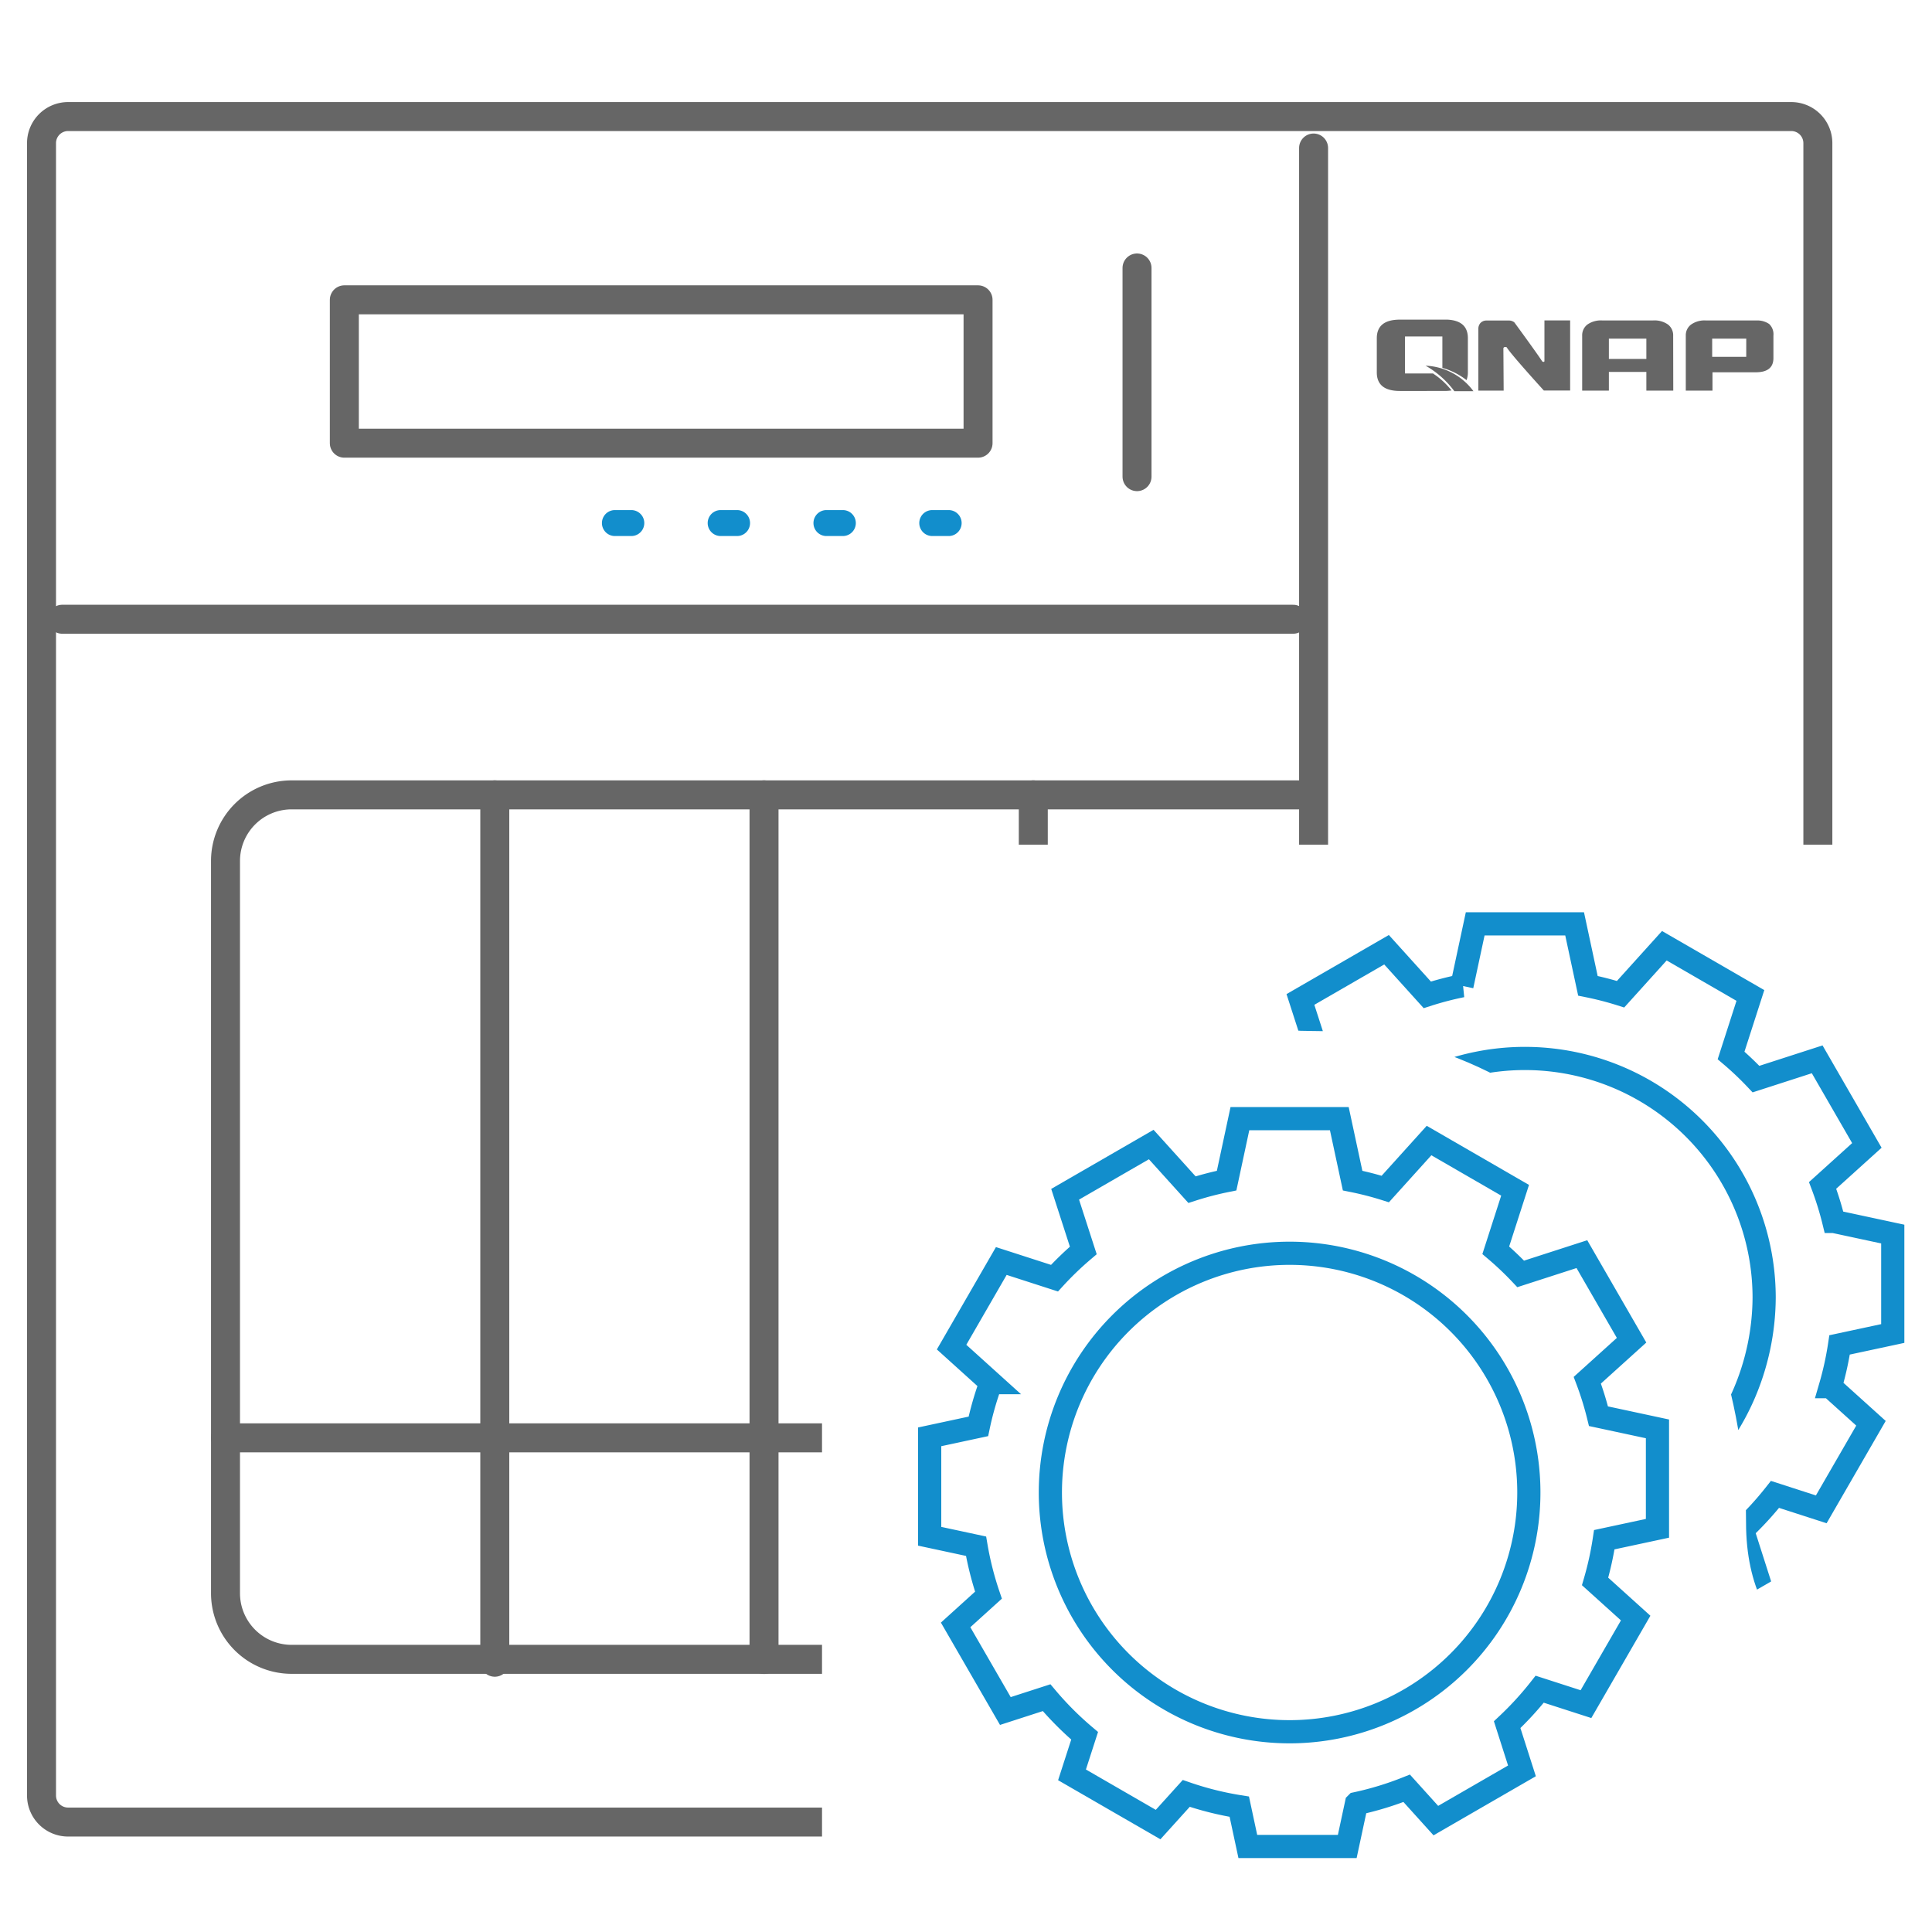 <svg xmlns="http://www.w3.org/2000/svg" xmlns:xlink="http://www.w3.org/1999/xlink" width="100" height="100" viewBox="0 0 100 100">
  <defs>
    <clipPath id="clip-path">
      <rect id="矩形_498" data-name="矩形 498" width="100" height="100" transform="translate(1338 3461)" fill="none"/>
    </clipPath>
    <clipPath id="clip-path-2">
      <path id="路径_15378" data-name="路径 15378" d="M21.395,3.322c13.271,0,22.449,12.181,22.449,25.452s20.393,9.327,19.6-7.9S60.6-8.218,47.321-9.483,8.124,3.322,21.395,3.322Z" transform="translate(-17.717 9.564)" fill="none" stroke="#707070" stroke-width="1"/>
    </clipPath>
    <clipPath id="clip-path-3">
      <path id="路径_15379" data-name="路径 15379" d="M4120.293,4113.793h56.912V4067H4073.5v103.074h46.794Z" transform="translate(-4073.5 -4066.999)" fill="none" stroke="#707070" stroke-width="1"/>
    </clipPath>
  </defs>
  <g id="蒙版组_16" data-name="蒙版组 16" transform="translate(-1338 -3461)" clip-path="url(#clip-path)">
    <g id="组_3544" data-name="组 3544" transform="translate(-2739.746 -609.074)">
      <g id="组_3542" data-name="组 3542" transform="translate(4125.865 4110.552)">
        <g id="icon-0199-" transform="translate(0 17.424)">
          <g id="组_3539" data-name="组 3539" transform="translate(0 0)">
            <path id="路径_15377" data-name="路径 15377" d="M38.179,21.711l0-5.147-3.053-.655a16.132,16.132,0,0,0-.578-1.863l2.291-2.07L34.267,7.52,31.1,8.543a16.279,16.279,0,0,0-1.29-1.224l1-3.105L26.356,1.64,24.091,4.149A16.284,16.284,0,0,0,22.4,3.714L21.712.508H16.566l-.687,3.206a16.416,16.416,0,0,0-1.793.468L11.977,1.847,7.52,4.421l.94,2.907A16.609,16.609,0,0,0,6.969,8.764L4.216,7.875,1.643,12.332l2.037,1.84a16.233,16.233,0,0,0-.651,2.263l-2.52.541v5.147l2.4.515a16.443,16.443,0,0,0,.643,2.534l-1.7,1.539,2.574,4.457,2.135-.69A16.546,16.546,0,0,0,8.529,32.45l-.653,2.022,4.456,2.573,1.457-1.612a16.288,16.288,0,0,0,2.746.687l.441,2.059h5.147l.476-2.22a16.324,16.324,0,0,0,2.6-.791l1.509,1.672,4.457-2.574L30.4,31.875a16.619,16.619,0,0,0,1.684-1.836l2.394.773,2.573-4.455-2.1-1.895a16.512,16.512,0,0,0,.476-2.161Zm-6.657-1.852A12.383,12.383,0,1,1,19.14,7.475,12.383,12.383,0,0,1,31.522,19.859Z" transform="translate(-0.508 -0.508)" fill="none" stroke="#128ecc" stroke-miterlimit="10" stroke-width="1.2"/>
          </g>
        </g>
        <g id="蒙版组_13" data-name="蒙版组 13" transform="translate(16.129 0)" clip-path="url(#clip-path-2)">
          <g id="icon-0199--2" data-name="icon-0199-" transform="translate(-3.95 7.341)">
            <g id="组_3539-2" data-name="组 3539" transform="translate(0 0)">
              <path id="路径_15377-2" data-name="路径 15377" d="M38.179,21.711l0-5.147-3.053-.655a16.132,16.132,0,0,0-.578-1.863l2.291-2.07L34.267,7.52,31.1,8.543a16.279,16.279,0,0,0-1.29-1.224l1-3.105L26.356,1.64,24.091,4.149A16.284,16.284,0,0,0,22.4,3.714L21.712.508H16.566l-.687,3.206a16.416,16.416,0,0,0-1.793.468L11.977,1.847,7.52,4.421l.94,2.907A16.609,16.609,0,0,0,6.969,8.764L4.216,7.875,1.643,12.332l2.037,1.84a16.233,16.233,0,0,0-.651,2.263l-2.52.541v5.147l2.4.515a16.443,16.443,0,0,0,.643,2.534l-1.7,1.539,2.574,4.457,2.135-.69A16.546,16.546,0,0,0,8.529,32.45l-.653,2.022,4.456,2.573,1.457-1.612a16.288,16.288,0,0,0,2.746.687l.441,2.059h5.147l.476-2.22a16.324,16.324,0,0,0,2.6-.791l1.509,1.672,4.457-2.574L30.4,31.875a16.619,16.619,0,0,0,1.684-1.836l2.394.773,2.573-4.455-2.1-1.895a16.512,16.512,0,0,0,.476-2.161Zm-6.657-1.852a12.785,12.785,0,0,1-1.079,5.062,12.255,12.255,0,0,1-11.3,7.32A12.383,12.383,0,1,1,31.522,19.859Z" transform="translate(-0.508 -0.508)" fill="none" stroke="#128ecc" stroke-miterlimit="10" stroke-width="1.2"/>
            </g>
          </g>
        </g>
      </g>
      <g id="蒙版组_15" data-name="蒙版组 15" transform="translate(4073.5 4067)" clip-path="url(#clip-path-3)">
        <g id="icon-0178-nas-migration" transform="translate(6.395 9.107)">
          <g id="icon-0145-cross-platform-transmission" transform="translate(0 0)">
            <g id="组_3519" data-name="组 3519">
              <g id="组_3518" data-name="组 3518" transform="translate(74.385 49.219)">
                <rect id="矩形_1053" data-name="矩形 1053" width="8.753" height="6.295" fill="none" stroke="#666" stroke-linecap="round" stroke-linejoin="round" stroke-width="1.5"/>
                <rect id="矩形_1054" data-name="矩形 1054" width="8.753" height="17.933" transform="translate(0 12.703)" fill="none" stroke="#666" stroke-linecap="round" stroke-linejoin="round" stroke-width="1.5"/>
                <line id="直线_815" data-name="直线 815" x2="8.753" transform="translate(0 21.669)" fill="none" stroke="#666" stroke-linecap="round" stroke-linejoin="round" stroke-width="1.5"/>
              </g>
              <path id="路径_15348" data-name="路径 15348" d="M73.809,41.848" transform="translate(-23.144 42.62)" fill="none" stroke="#666" stroke-linecap="round" stroke-linejoin="round" stroke-width="1.5"/>
              <path id="路径_15349" data-name="路径 15349" d="M81.26,1.177V87.416" transform="translate(-15.418 0.451)" fill="none" stroke="#666" stroke-linecap="round" stroke-linejoin="round" stroke-width="1.5"/>
              <line id="直线_816" data-name="直线 816" x2="63.712" transform="translate(1.071 26.019)" fill="none" stroke="#666" stroke-linecap="round" stroke-linejoin="round" stroke-width="1.5"/>
              <line id="直线_817" data-name="直线 817" x2="56.319" transform="translate(9.524 68.389)" fill="none" stroke="#666" stroke-linecap="round" stroke-linejoin="round" stroke-width="1.5"/>
              <rect id="矩形_1055" data-name="矩形 1055" width="32.801" height="7.42" transform="translate(15.674 9.486)" fill="none" stroke="#666" stroke-linecap="round" stroke-linejoin="round" stroke-width="1.5"/>
              <line id="直线_818" data-name="直线 818" y1="10.801" transform="translate(56.703 7.837)" fill="none" stroke="#666" stroke-linecap="round" stroke-linejoin="round" stroke-width="1.5"/>
              <path id="路径_15350" data-name="路径 15350" d="M109.357,62.36H57.025a3.423,3.423,0,0,1-3.415-3.413V21.028a3.423,3.423,0,0,1,3.415-3.413h52.332" transform="translate(-44.087 17.494)" fill="none" stroke="#666" stroke-linecap="round" stroke-linejoin="round" stroke-width="1.5"/>
              <line id="直线_819" data-name="直线 819" y2="44.896" transform="translate(23.461 35.108)" fill="none" stroke="#666" stroke-linecap="round" stroke-linejoin="round" stroke-width="1.5"/>
              <line id="直线_820" data-name="直线 820" y2="44.755" transform="translate(37.397 35.108)" fill="none" stroke="#666" stroke-linecap="round" stroke-linejoin="round" stroke-width="1.5"/>
              <line id="直线_821" data-name="直线 821" y2="44.755" transform="translate(51.334 35.108)" fill="none" stroke="#666" stroke-linecap="round" stroke-linejoin="round" stroke-width="1.5"/>
              <path id="矩形_1056" data-name="矩形 1056" d="M1.376,0H90.567a1.376,1.376,0,0,1,1.376,1.376V86.9a1.376,1.376,0,0,1-1.376,1.376H1.374A1.374,1.374,0,0,1,0,86.9V1.376A1.376,1.376,0,0,1,1.376,0Z" fill="none" stroke="#666" stroke-linecap="round" stroke-linejoin="round" stroke-width="1.5"/>
            </g>
            <g id="组_3521" data-name="组 3521" transform="translate(69.114 10.505)">
              <g id="组_3520" data-name="组 3520" transform="translate(5.252 0.047)">
                <path id="路径_15351" data-name="路径 15351" d="M92.8,9.191H91.407V8.224h-1.94v.967H88.085V6.349a.7.7,0,0,1,.271-.579,1.214,1.214,0,0,1,.766-.211h2.636a1.209,1.209,0,0,1,.768.211.7.7,0,0,1,.269.579ZM91.407,7.552V6.5h-1.94V7.552Z" transform="translate(-82.707 -5.558)" fill="#666"/>
                <path id="路径_15352" data-name="路径 15352" d="M95.034,5.743a1.081,1.081,0,0,0-.645-.183l.006,0H91.757a1.2,1.2,0,0,0-.764.211.687.687,0,0,0-.275.561h0v2.86H92.1V8.242h2.242c.608,0,.912-.246.912-.735V6.345A.735.735,0,0,0,95.034,5.743Zm-1.187,1.7H92.084V6.5h1.764Z" transform="translate(-79.977 -5.558)" fill="#666"/>
                <path id="路径_15353" data-name="路径 15353" d="M89.079,5.558H88.87V7.671c-.01.025-.027.039-.07.029a.078.078,0,0,1-.047-.025c-.234-.361-1.135-1.6-1.423-1.992l0,0v0l-.012-.01,0-.01a.452.452,0,0,0-.3-.1H85.89a.434.434,0,0,0-.326.121A.458.458,0,0,0,85.449,6h0V9.191h1.31S86.749,7.5,86.745,7c.008-.029.031-.078.131-.066a.059.059,0,0,1,.051.033h0c.255.4,1.912,2.22,1.912,2.22H90.2V5.558Z" transform="translate(-85.445 -5.558)" fill="#666"/>
              </g>
              <path id="路径_15354" data-name="路径 15354" d="M85.841,8.373a.453.453,0,0,1-.06-.045H84.326V6.414H86.26V8.038a3.7,3.7,0,0,1,1.252.634,1.168,1.168,0,0,0,.068-.4V6.5q0-.909-1.066-.959v0H84.061c-.795,0-1.195.322-1.195.963v1.77c0,.639.4.959,1.195.959H86.39a2.475,2.475,0,0,0,.343-.027A4.009,4.009,0,0,0,85.841,8.373Z" transform="translate(-82.866 -5.535)" fill="#666"/>
              <path id="路径_15355" data-name="路径 15355" d="M84.106,6.709a4.785,4.785,0,0,1,1.489,1.32h.988A3.24,3.24,0,0,0,84.106,6.709Z" transform="translate(-81.581 -4.319)" fill="#666"/>
            </g>
            <g id="组_3522" data-name="组 3522" transform="translate(29 20.369)">
              <path id="路径_15356" data-name="路径 15356" d="M64.725,11.721h-.9a.672.672,0,0,1,0-1.343h.9a.672.672,0,0,1,0,1.343Z" transform="translate(-63.172 -10.378)" fill="#128ecc"/>
            </g>
            <g id="组_3523" data-name="组 3523" transform="translate(45.426 20.369)">
              <path id="路径_15357" data-name="路径 15357" d="M72.79,11.721h-.9a.672.672,0,0,1,0-1.343h.9a.672.672,0,0,1,0,1.343Z" transform="translate(-71.237 -10.378)" fill="#128ecc"/>
            </g>
            <g id="组_3524" data-name="组 3524" transform="translate(39.951 20.369)">
              <path id="路径_15358" data-name="路径 15358" d="M70.1,11.721h-.9a.672.672,0,0,1,0-1.343h.9a.672.672,0,0,1,0,1.343Z" transform="translate(-68.549 -10.378)" fill="#128ecc"/>
            </g>
            <g id="组_3525" data-name="组 3525" transform="translate(34.475 20.369)">
              <path id="路径_15359" data-name="路径 15359" d="M67.412,11.721h-.9a.672.672,0,0,1,0-1.343h.9a.672.672,0,0,1,0,1.343Z" transform="translate(-65.86 -10.378)" fill="#128ecc"/>
            </g>
          </g>
        </g>
      </g>
    </g>
  </g>
</svg>
